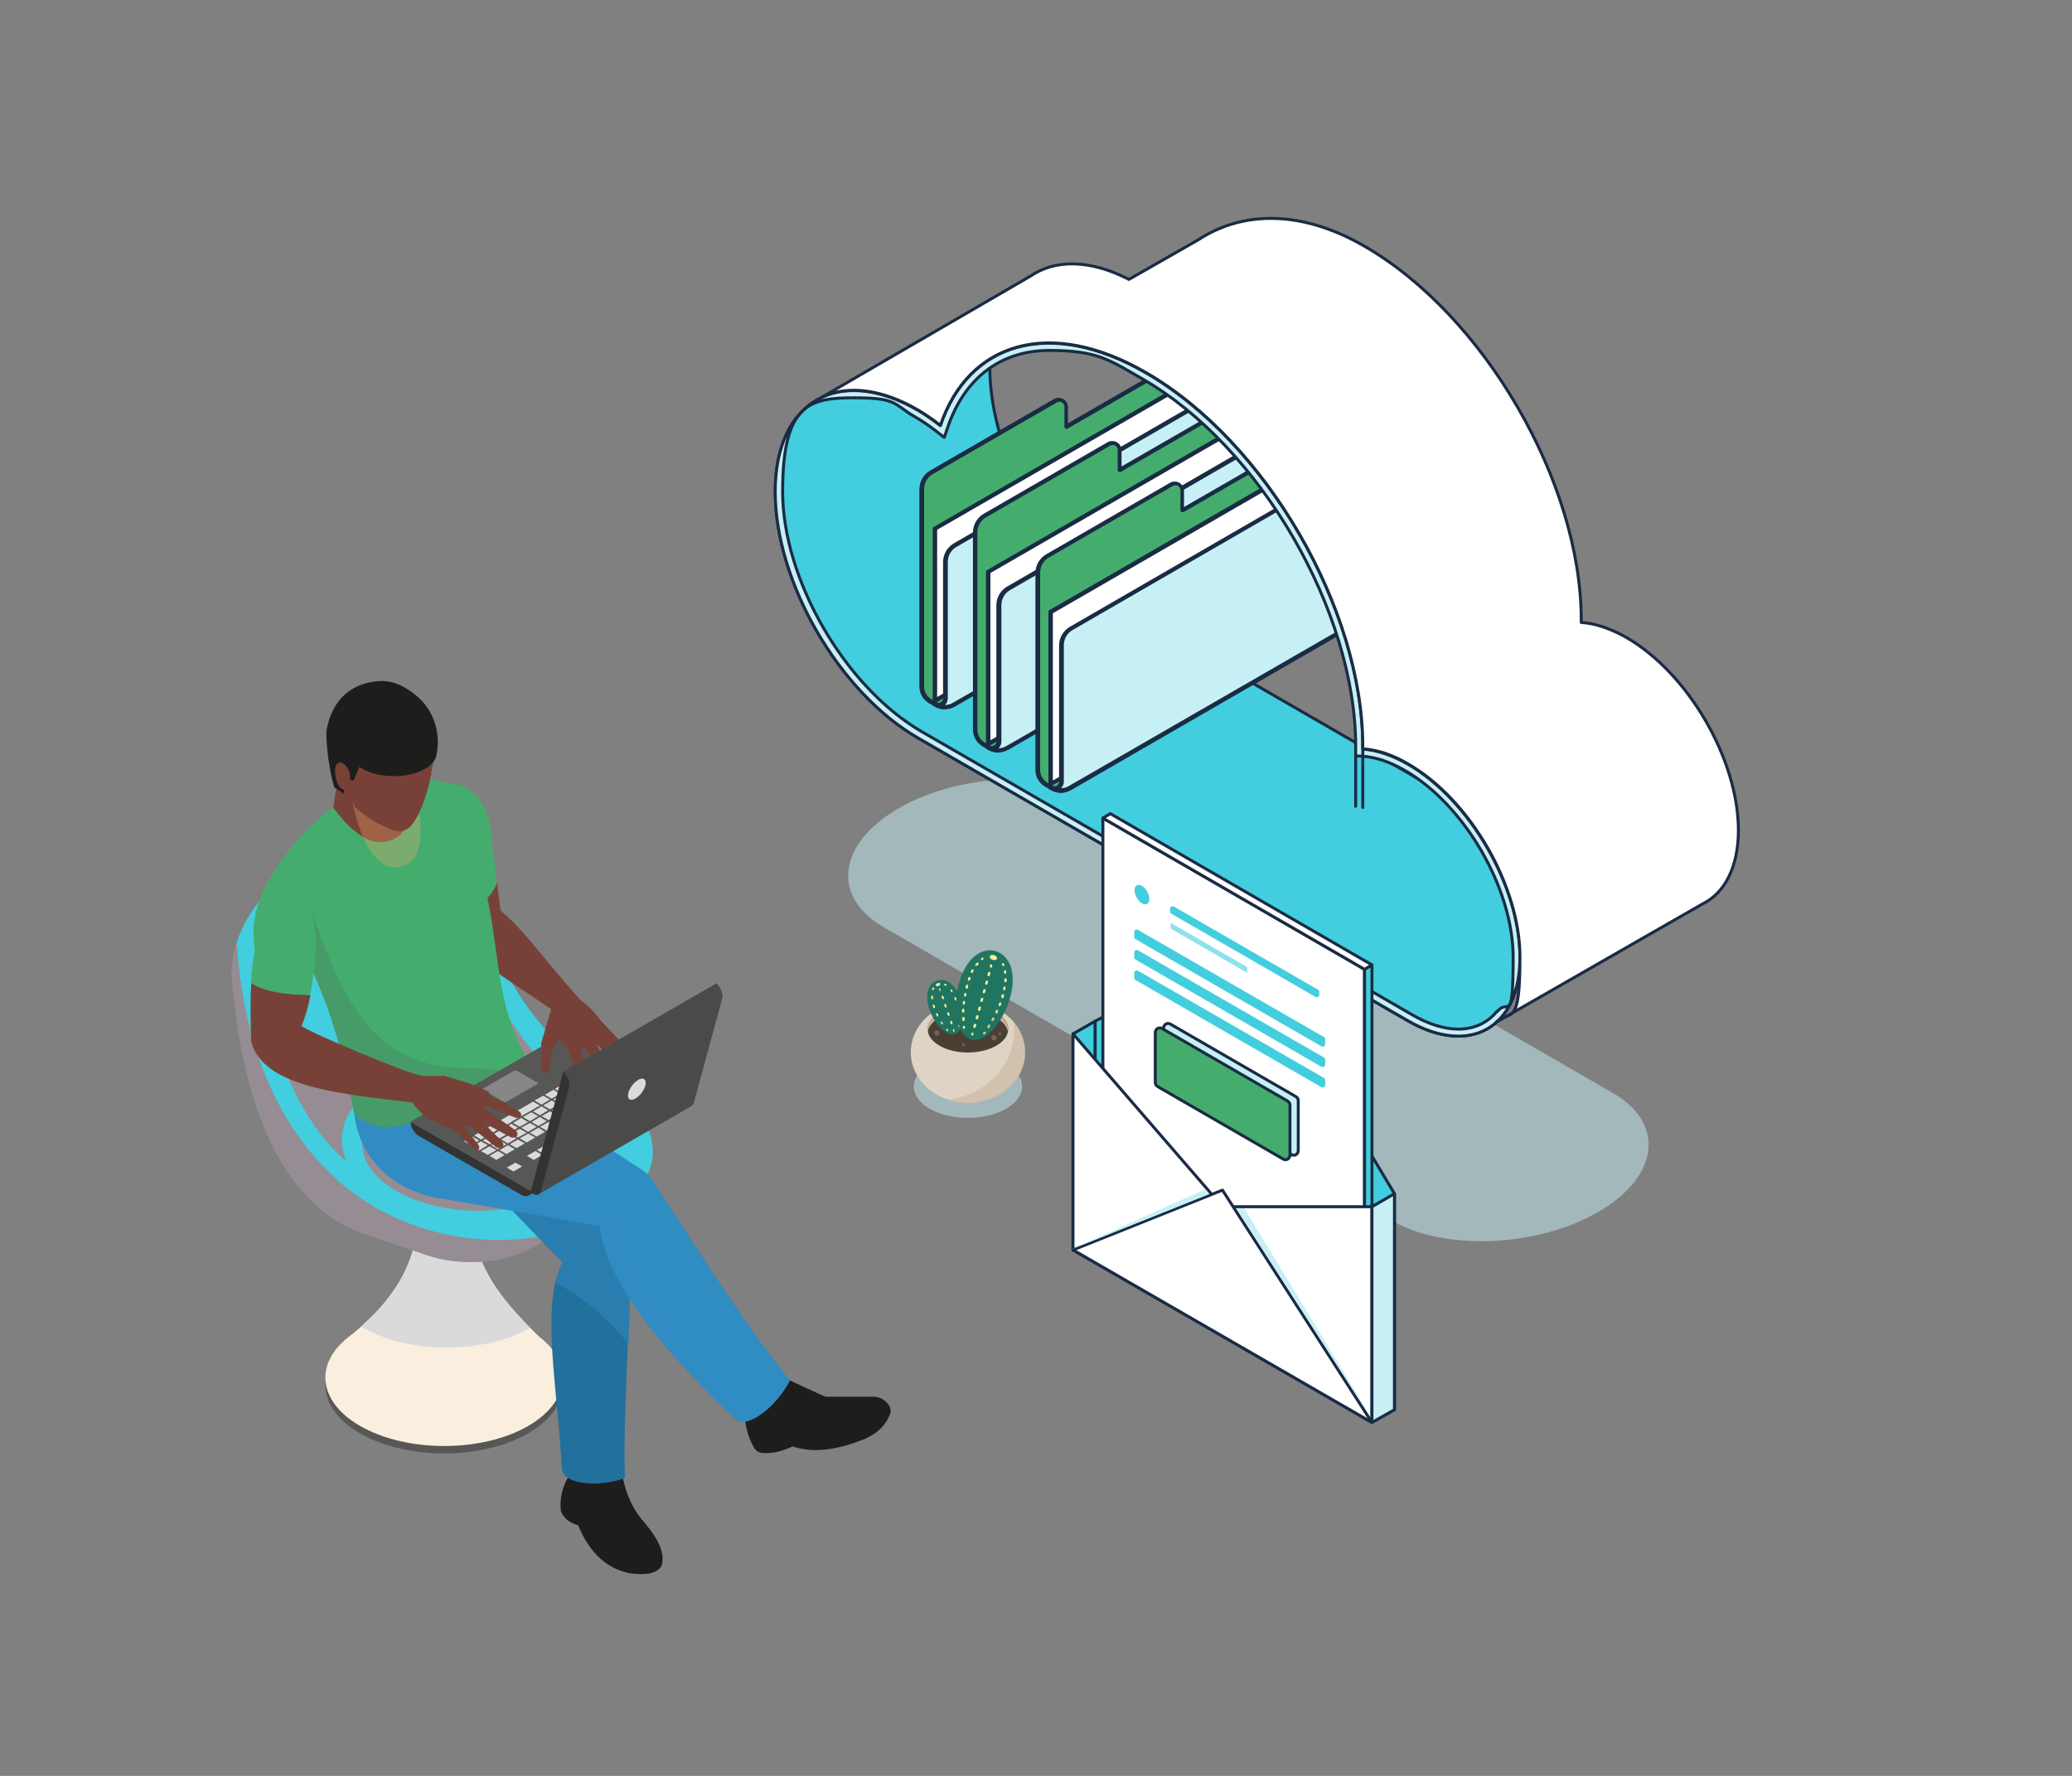 <?xml version="1.0" encoding="UTF-8"?>
<svg id="Layer_1" xmlns="http://www.w3.org/2000/svg" version="1.1" viewBox="0 0 700 600">
  <rect x="0" y="0" width="700" height="600" fill="#808080" stroke="none"/>
  <!-- Generator: Adobe Illustrator 29.2.1, SVG Export Plug-In . SVG Version: 2.1.0 Build 116)  -->
  <defs>
    <style>
      .st0 {
        fill: #faeedf;
      }

      .st1, .st2 {
        fill: #c7b198;
      }

      .st3 {
        fill: #784137;
      }

      .st4 {
        fill: #ffaa6d;
        opacity: .3;
      }

      .st4, .st5, .st6, .st7, .st8, .st9, .st10, .st11, .st12, .st2 {
        isolation: isolate;
      }

      .st4, .st6, .st7, .st9, .st10, .st12 {
        mix-blend-mode: multiply;
      }

      .st13 {
        fill: #22709c;
      }

      .st14, .st15, .st8 {
        fill: #42cede;
      }

      .st14, .st16, .st17, .st18 {
        stroke: #1a2b44;
      }

      .st14, .st17, .st18 {
        stroke-linecap: round;
        stroke-linejoin: round;
      }

      .st19 {
        fill: #1d1d1b;
      }

      .st20, .st7 {
        fill: #308dc2;
      }

      .st21, .st12 {
        fill: #575756;
      }

      .st22, .st17 {
        fill: #fff;
      }

      .st23 {
        fill: #fdef96;
      }

      .st6, .st24 {
        fill: #dadada;
      }

      .st25, .st16 {
        fill: #44ad6d;
      }

      .st7, .st9, .st11, .st2 {
        opacity: .5;
      }

      .st16 {
        stroke-miterlimit: 10;
      }

      .st8 {
        opacity: .6;
      }

      .st9 {
        fill: #ea4a49;
      }

      .st26 {
        fill: #878787;
      }

      .st27 {
        fill: #4a4a49;
      }

      .st28 {
        fill: #4a3f35;
      }

      .st29 {
        fill: #dfd3c3;
      }

      .st30, .st18, .st11 {
        fill: #c6f0f5;
      }

      .st10 {
        opacity: .2;
      }

      .st10, .st31 {
        fill: #207561;
      }

      .st32 {
        fill: #736357;
      }

      .st12 {
        opacity: .2;
      }

      .st33 {
        fill: #333332;
      }

      .st34 {
        fill: #1a2b44;
      }
    </style>
  </defs>
  <g class="st5">
    <g id="Layer_11" data-name="Layer_1">
      <g>
        <g>
          <g>
            <path class="st21" d="M178.4,451.6c15.6,9,15.6,23.7,0,32.7-15.6,9-41,9-56.7,0-15.7-9-15.7-23.7,0-32.7,15.6-9,41-9,56.7,0Z"/>
            <path class="st0" d="M178.4,449.1c15.6,9,15.6,23.7,0,32.7-15.6,9-41,9-56.7,0-15.7-9-15.7-23.7,0-32.7,15.6-9,41-9,56.7,0Z"/>
            <path class="st0" d="M182.3,451.7l-10.4.2-39.2.9-16.6.4c2.1-1.7,4.1-3.4,5.9-5,4-3.6,7.4-7.2,10-10.8,6.2-8.4,9-17,9.3-27.6,0-1.5,0-2.9,0-4.5,0-1.8-.1-3.6-.3-5.5h18.2c-.1,2.3-.2,4.5-.2,6.6,0,1.1,0,2.1.1,3.1.6,11,3.8,19.8,11.4,29.5,2.4,3.1,5.3,6.2,8.6,9.6,1,1,2,2,3.1,3.1h0Z"/>
            <path class="st22" d="M156.5,396.1c3.6,2.1,3.6,5.4,0,7.4-3.6,2.1-9.3,2.1-12.9,0s-3.6-5.4,0-7.4c3.6-2.1,9.3-2.1,12.9,0Z"/>
            <path class="st6" d="M179.2,448.6c-2.2,1.3-4.7,2.4-7.3,3.3-11.9,4.2-26.9,4.5-39.2.9-3.6-1.1-7-2.5-10.1-4.2-.2-.1-.4-.2-.6-.4,4-3.6,7.4-7.2,10-10.8,6.2-8.4,9-17,9.3-27.6,5.8-.8,11.9-.9,17.8-.2.6,11,3.8,19.8,11.4,29.5,2.4,3.1,5.3,6.2,8.6,9.6h0Z"/>
          </g>
          <g>
            <path class="st15" d="M214.2,401.6l-25.6,14.8-8.9,5.1c-9.4,5.4-23.9,6.5-35.4,2.6l-21.7-7.4c-14.1-4.8-38.7-21.6-44.2-85.4-.4-4.2.2-8.6,1.6-12.9,3.1-9.6,10.1-18.6,18.8-23.7,0,0,8.6-7,21.1-10.8,19.2-5.8,35.4,8,40.3,19.4l9.8,22.8c10.5,23.4,32,38.4,44.6,49.2,7.1,6.2,8.9,20.7-.5,26.1h0Z"/>
            <path class="st9" d="M189.5,370.3c15.4,8.9,15.4,23.2,0,32.1s-40.2,8.9-55.6,0-15.4-23.2,0-32.1,40.2-8.9,55.6,0Z"/>
            <path class="st9" d="M188.6,416.4l-8.9,5.1c-9.4,5.4-23.9,6.5-35.4,2.6l-21.7-7.4c-14.1-4.8-38.7-21.6-44.2-85.4-.4-4.2.2-8.6,1.6-12.9.7,11.8,2.6,23.4,6,34.7,5.3,17.4,14.6,33.9,28.3,45.9,19.9,17.5,48.7,24,74.2,17.4Z"/>
            <path class="st9" d="M159.5,332.8c.9,4.9,1.7,9.9.7,14.8-1,4.9-4.4,9.6-9.2,10.6,12.8-2.3,26.4-.4,38,5.4-17.5-13-29.1-41.5-36.2-62.2,1.7,10.6,5.4,23.5,6.8,31.4Z"/>
            <path class="st9" d="M86.8,325c1.7,13.1,6.8,30.7,11.3,40.8,4.5,10.1,10.7,19.6,19.1,26.8-4-8-.6-18.9,7.3-23.2-4.6.8-9.5-.6-13.4-3.2-4-2.5-7.2-6.1-10.1-9.9-5.3-6.7-11.1-20.6-14.1-31.3Z"/>
          </g>
        </g>
        <path class="st3" d="M169.1,307.7l-1.2-9.6-13.5,11.1,3.4,12.6,28.6,19.3,9.6-3.4c-10.8-11.7-18.6-23.2-26.8-30h0Z"/>
        <path class="st25" d="M166.4,286.3c-.4-14.6-6.8-21.6-15-21.6l-5.2,14.1,8.2,30.5c7-2.3,11.7-5.9,13.5-11.1l-1.5-11.8h0Z"/>
        <path class="st19" d="M244.7,467.8l6.8,8.1c0,4.9,1,9.4,3.3,13.3.6,1,1.6,1.6,2.7,1.7,3.9.3,7.1-.8,10.3-2.2,7.5,2.5,15.6.9,24-2.4,4.8-2,7.6-5,8.9-8.6.4-1,.2-2-.4-2.9l-.2-.3c-1.1-1.6-3-2.6-5-2.6h-16.2c0,.1-11.8-5.4-11.8-5.4l-10.5-8-11.7,8.8v.5h0Z"/>
        <path class="st19" d="M191.8,493.5v5.8c-1.8,3.3-2.8,7-2.3,11.3,1.1,2.6,3.1,4,5.8,4.7,4,9.7,9.9,14.6,17.2,16.2,5.6.8,9.5.2,11-2.5,1.6-5.4-2.6-10.9-7.3-16.4-3.3-4.4-4.8-8.9-5.7-12.9l-2-9.8h-16.8v3.8h0Z"/>
        <path class="st13" d="M212.1,454c-.5,14.3-1.4,29.7-1,45.4-9.5,3.4-21,1.9-21.3-3.1-1.3-24.4-5.7-47.9-2.2-63,.6-2.5,1.4-4.8,2.4-6.8l-16.9-17.5-34.5-35.6,8.3-6.3,11.1-8.4,1.1-.9,13.9-2.7c.3.2.6.4.9.6.6.4,1.2.8,1.8,1.3,1.7,1.2,3.4,2.5,4.9,3.9,5.4,4.6,10.1,9.8,14.1,15.4,1.8,2.5,3.5,5.2,5.1,7.8,2.1,3.7,4,7.5,5.8,11.3,1.8,4.2,3.4,8.4,4.9,12.7,1.1,5.4,1.7,11.1,2,17.2.2,4.3.3,8.7.2,13.3,0,4.9-.2,9.9-.4,15.1h0Z"/>
        <path class="st20" d="M266.9,466.4c-2.3,4.5-6.5,9.4-10.6,12-1.3.8-2.5,1.4-3.7,1.7-1.7.4-3.3.1-4.5-1-13.7-13-26.9-27.1-35.4-40.3-5.7-8.8-9.4-17.2-10-24.6l-29.5-5.1-23.7-4.1c-17.2-2.3-29.4-14.8-29.9-30.8,0-2.6.2-5.4.8-8.2l37.8-7.1,15.9-3,1.3-.2c0,.5.2,1,.5,1.5,1,1.8,3.3,2.9,4.9,3.9-.8,1.8-1.9,3.4-3.1,4.8-2,2.2-4.6,3.9-7.7,5,13.2,4,21.1,8.1,29.9,13.5,3.7,2.3,7.6,4.8,12.1,7.7,1.3.8,2.7,1.7,4.1,2.6,1.9,1.2,3.6,2.8,4.8,4.7,17.2,26.4,31.9,50,46.2,67.1h0Z"/>
        <path class="st7" d="M256.3,478.5l-3.7,1.7c-1.7.4-3.3.1-4.5-1-13.7-13-26.9-27.1-35.4-40.3,0,4.9-.2,9.9-.4,15.1-7-8.6-15.2-15.5-24.6-20.7.6-2.5,1.4-4.8,2.4-6.8l-16.9-17.5-23.7-4.1c-17.2-2.3-29.4-14.8-29.9-30.8l9.4-.3,18.1-6.6,20.7-7.5,9.9,6.1,17.2,10.7c1.8,2.5,3.5,5.2,5.1,7.8,3.7,2.3,7.6,4.8,12.1,7.7-2.2,1-4.4,2.3-6.3,3.6-4.8,3.5-8.1,7.8-7.3,11.7l9.1,3.9c1.1,4.8,2.8,9.6,5,14.3,8.2,17.9,23.6,35.5,43.9,52.9h0Z"/>
        <path class="st25" d="M180.6,361.1c-3.3.6-6.5,1.7-9.6,2.9-20.1,7.9-38.3,24.9-51.4,12.2-3-17.2-7.2-33.4-13.9-47.7l-5.2-12.7-8.4-20.6c7.9-12.4,18.4-22.9,32.8-30.5,9.8-2,19-2.7,26.5,0l9.3,22.7,4,16.2c4.3,19.7,3,40.1,15.9,57.6h0Z"/>
        <path class="st12" d="M174.8,361.7l-3.8,2.3c-20.1,7.9-38.3,24.9-51.4,12.2-3-17.2-7.2-33.4-13.9-47.7l-5.2-12.7,5-7.6c5.8,16.8,12,32.6,22.1,41.7,5.5,5.3,12.7,8.9,21.9,10.5l25.2,1.3Z"/>
        <path class="st3" d="M142.7,363.5c-2.8.2-41.5-16-40.8-17,1.3-3,2.2-6.4,3-10.2l-20-4.1c-.4,6.3-.3,13,0,19.8,4.2,15.7,31.1,17.6,54.5,20.5,0,0,4.2-9.1,3.4-9h0Z"/>
        <path class="st3" d="M114.9,257.6l-2.3,15.2s8.3,12.5,16.5,11.7c11.3-1.2,7.6-11.7,7.6-11.7l-1.4-13.6-20.3-1.5h0Z"/>
        <path class="st4" d="M119.1,270.9l21.3-2.7s5.6,20.7-3.7,24.2c-13.1,5-17.6-21.5-17.6-21.5h0Z"/>
        <g>
          <path class="st3" d="M117.1,263.5c0,1.6.3,3.3,1,5.2.5,1.3,1.1,2.7,1.9,4.1,4,3.5,8.4,6.2,13.6,7.9,1.9.4,3.5-.1,4.9-1.3,3.1-3.4,5.2-9.1,6.8-15.9l1.5-8.6c-.4-12.9-4.8-22.5-18.7-24.1-8.8,1.7-14.7,6.6-16.5,16-.8,4.2-.2,8.7,1.2,13.2l4.3,3.5h0Z"/>
          <path class="st19" d="M112.8,265.9l3.4,2.3v-5.2c0,0,3.2.8,3.2.8l2-4.7c8.4,5.6,23.6,3.2,25.9-3.3,1.7-6.9,0-15.7-7.3-21.3-3.9-3-7.9-5.1-13.8-4.2-8.9,1.3-14.3,7.4-15.9,16.5-.3,4.3,1.1,14.4,2.6,19.1h0Z"/>
          <path class="st3" d="M118.3,264c0-1.7,0-3.1-.9-4.5-.6-1-2.2-2.6-3.4-1.6-1.7,1.5-.4,7.5,1.3,8.5,2.6,1.5,3.1-.6,3.1-2.4h0Z"/>
        </g>
        <path class="st25" d="M106.8,319.8c-.7-16.2-4.6-26.1-13.1-27.1-5.9,8.7-9.4,17.8-7.6,28.2-.7,3.5-1.1,7.3-1.3,11.2,4.5,3,11.6,4,20,4.1,1-5,1.6-10.5,1.9-16.5h0Z"/>
        <g>
          <rect class="st33" x="176.5" y="397.4" width="12.1" height="3.9" transform="translate(-175.2 144.8) rotate(-30)"/>
          <path class="st33" d="M138.7,379l40.4,23.2c0,1.8-1.3,2.5-2.8,1.6l-34.8-20c-1.6-.9-2.8-3.1-2.8-4.9h0s0,0,0,0Z"/>
          <polygon class="st21" points="230.8 372.2 190.5 349.2 138.7 379 179.1 402.3 230.8 372.2"/>
          <g>
            <polygon class="st24" points="174.1 392.8 176.4 394.1 173.5 395.8 171.2 394.5 174.1 392.8"/>
            <polygon class="st24" points="183.2 390.2 180.3 391.9 178 390.5 180.9 388.9 183.2 390.2"/>
            <polygon class="st24" points="184.3 386.9 186.6 388.2 183.7 389.9 181.4 388.5 184.3 386.9"/>
            <polygon class="st24" points="187.7 384.9 190 386.3 187.1 387.9 184.8 386.6 187.7 384.9"/>
            <polygon class="st24" points="191.1 383 193.4 384.3 190.5 386 188.2 384.6 191.1 383"/>
            <polygon class="st24" points="200.2 380.4 197.3 382 195 380.7 197.9 379 200.2 380.4"/>
            <polygon class="st24" points="201.3 377.1 203.6 378.4 200.7 380 198.4 378.7 201.3 377.1"/>
            <polygon class="st24" points="204.7 375.1 207 376.4 204.1 378.1 201.9 376.8 204.7 375.1"/>
            <polygon class="st24" points="195.4 365.1 193.1 363.8 195.9 362.2 198.2 363.5 195.4 365.1"/>
            <polygon class="st24" points="198.8 363.2 196.4 361.9 199.3 360.2 201.6 361.5 198.8 363.2"/>
            <polygon class="st24" points="199.9 359.9 202.7 358.2 205 359.6 202.2 361.2 199.9 359.9"/>
            <polygon class="st24" points="159.1 386.9 156.8 385.6 159.6 384 161.9 385.3 159.1 386.9"/>
            <polygon class="st24" points="162.5 385 160.2 383.6 163.1 382 165.4 383.3 162.5 385"/>
            <polygon class="st24" points="182.4 373.5 177.2 376.5 176.1 377.1 175.6 377.4 174.1 378.2 172.2 379.4 169.3 381 165.9 383 163.6 381.7 172.9 376.3 173.3 376.1 180.1 372.2 182.4 373.5"/>
            <polygon class="st24" points="182.9 373.2 180.6 371.8 183.5 370.2 185.8 371.5 182.9 373.2"/>
            <polygon class="st24" points="186.4 371.2 184.1 369.9 186.9 368.2 189.2 369.5 186.4 371.2"/>
            <polygon class="st24" points="187.4 367.9 190.3 366.3 192.6 367.6 189.8 369.2 187.4 367.9"/>
            <polygon class="st24" points="195.9 365.5 198.8 363.8 201.1 365.1 198.2 366.8 195.9 365.5"/>
            <polygon class="st24" points="199.3 363.5 202.2 361.9 204.5 363.2 201.6 364.8 199.3 363.5"/>
            <polygon class="st24" points="202.7 361.5 205.6 359.9 207.9 361.2 205 362.9 202.7 361.5"/>
            <polygon class="st24" points="159.7 387.2 162.5 385.6 164.8 386.9 162 388.6 159.7 387.2"/>
            <polygon class="st24" points="168.2 385 165.4 386.6 163.1 385.3 165.9 383.6 168.2 385"/>
            <polygon class="st24" points="171.6 383 168.8 384.6 166.5 383.3 169.3 381.7 171.6 383"/>
            <polygon class="st24" points="175 381 172.2 382.7 169.9 381.4 172.7 379.7 175 381"/>
            <polygon class="st24" points="178.4 379.1 175.6 380.7 173.3 379.4 176.1 377.7 178.4 379.1"/>
            <polygon class="st24" points="181.8 377.1 179 378.8 176.7 377.4 179.5 375.8 181.8 377.1"/>
            <polygon class="st24" points="185.2 375.1 182.4 376.8 180.1 375.5 182.9 373.8 185.2 375.1"/>
            <polygon class="st24" points="188.6 373.2 185.8 374.8 183.5 373.5 186.4 371.8 188.6 373.2"/>
            <polygon class="st24" points="192.1 371.2 189.2 372.9 186.9 371.5 189.8 369.9 192.1 371.2"/>
            <polygon class="st24" points="198.8 367.1 201.6 365.5 203.9 366.8 201.1 368.4 198.8 367.1"/>
            <polygon class="st24" points="207.3 364.8 204.5 366.5 202.2 365.1 205 363.5 207.3 364.8"/>
            <polygon class="st24" points="205.6 363.2 208.4 361.5 210.7 362.9 207.9 364.5 205.6 363.2"/>
            <polygon class="st24" points="162.5 388.9 165.4 387.3 167.7 388.6 164.8 390.2 162.5 388.9"/>
            <polygon class="st24" points="171.1 386.6 168.2 388.3 165.9 386.9 168.8 385.3 171.1 386.6"/>
            <polygon class="st24" points="169.3 385 172.2 383.3 174.5 384.6 171.6 386.3 169.3 385"/>
            <polygon class="st24" points="172.7 383 175.6 381.4 177.9 382.7 175 384.3 172.7 383"/>
            <polygon class="st24" points="176.1 381 179 379.4 181.3 380.7 178.4 382.4 176.1 381"/>
            <polygon class="st24" points="179.6 379.1 182.4 377.4 184.7 378.8 181.9 380.4 179.6 379.1"/>
            <polygon class="st24" points="188.1 376.8 185.3 378.4 183 377.1 185.8 375.5 188.1 376.8"/>
            <polygon class="st24" points="186.4 375.1 189.2 373.5 191.5 374.8 188.7 376.5 186.4 375.1"/>
            <polygon class="st24" points="195.5 372.5 192.1 374.5 189.8 373.2 193.2 371.2 190.3 369.5 193.2 367.9 196 369.6 196.9 370.1 198.3 370.9 196.4 372 195.5 372.5"/>
            <polygon class="st24" points="203.9 370.1 201.6 368.8 204.5 367.1 206.8 368.5 203.9 370.1"/>
            <polygon class="st24" points="207.9 365.2 210.2 366.5 207.3 368.1 205 366.8 207.9 365.2"/>
            <polygon class="st24" points="208.4 364.8 211.3 363.2 213.6 364.5 210.7 366.2 208.4 364.8"/>
            <polygon class="st24" points="165.4 390.5 168.2 388.9 170.5 390.2 167.7 391.9 165.4 390.5"/>
            <polygon class="st24" points="171.1 389.9 168.8 388.6 171.6 386.9 173.9 388.3 171.1 389.9"/>
            <polygon class="st24" points="172.2 386.6 175 385 177.3 386.3 174.5 387.9 172.2 386.6"/>
            <polygon class="st24" points="178.4 383 180.8 384.3 177.9 386 175.6 384.6 178.4 383"/>
            <polygon class="st24" points="179 382.7 181.9 381 184.1 382.4 181.3 384 179 382.7"/>
            <polygon class="st24" points="182.4 380.7 185.3 379.1 187.6 380.4 184.7 382 182.4 380.7"/>
            <polygon class="st24" points="188.1 380.1 185.8 378.8 188.7 377.1 191 378.4 188.1 380.1"/>
            <polygon class="st24" points="189.2 376.8 192.1 375.1 194.4 376.5 191.5 378.1 189.2 376.8"/>
            <polygon class="st24" points="196 372.9 197.1 372.3 198.9 371.2 201.2 372.5 199.4 373.6 198.3 374.2 194.9 376.1 192.6 374.8 196 372.9"/>
            <polygon class="st24" points="212.5 371.8 209.6 373.4 207.4 372.1 210.2 370.4 212.5 371.8"/>
            <polygon class="st24" points="213.6 368.5 215.9 369.8 213.1 371.4 210.8 370.1 213.6 368.5"/>
            <polygon class="st24" points="217 366.5 219.3 367.8 216.5 369.5 214.2 368.1 217 366.5"/>
          </g>
          <path class="st26" d="M163.3,368.3l6.8,3.9c.3.2.8.2,1.1,0l10.3-5.9c.3-.2.3-.5,0-.6l-6.8-3.9c-.3-.2-.8-.2-1.1,0l-10.3,5.9c-.3.2-.3.5,0,.6Z"/>
        </g>
        <path class="st3" d="M136.4,362.4l6.3,1.1h7.4s8.1,2.4,8.1,2.4l5.9,2.5c1.6.6,1.6,1.4.9,1.9l5.7,2.5,4.7,2.7c1.5,1.1.4,2.8-1.6,2l-9.5-3.8-1.8.3,4.8,3.1,6.6,4.6c2,1.5.4,3.3-1.6,2.4l-9.3-5,6.4,6.3c1.7,2.1-.1,3.3-1.9,2.1l-8.6-6.9-2.3-.5,4.7,6.3c1.7,2.1-.4,2.7-2.1.9l-6.3-6c-2.9-.8-5.7-2.1-8.6-3.7-2.2-1.6-4-3.5-5.4-5.7l-7.2-1c-.3-4.6-.6-8.4,4.7-8.5h0Z"/>
        <path class="st3" d="M195.8,337.7c2.8,1.9,5.2,4.4,7.3,7.3l8.9,9.3c1.2,1.6-.3,2.6-1.8,1.5l-2.9-2.7,4.1,5.8c1.2,1.8-.4,3.1-2.1,1.8l-7.8-8,5.2,9.8c1.1,2.2-1.1,3.1-2.5,1.2l-6.8-9.6h-1.2c0,0,2.3,10.2,2.3,10.2.6,2-1.8,2.7-2.6.4l-4.6-11.3-2.7-2.2-2.3,4.6-.5,4.4c0,1.1-.4,1.9-1.4,2.5-.7.3-1.2,0-1.6-.5l.3-3.7-.3-6,3.4-11.4-2.1-3.6,6.6-3.6,5,3.9h0Z"/>
        <g>
          <g>
            <path class="st27" d="M230.9,372.9l11.1-40.7c1.5,1.4,2.4,3.6,2,5.1l-9.6,35.3c-.4,1.5-2,1.6-3.4.3h0s0,0,0,0Z"/>
            <polygon class="st27" points="190.4 362 181.9 403.5 233.6 373.7 242.1 332.2 190.4 362"/>
            <path class="st33" d="M179.2,402.8l11.1-40.7c1.5,1.4,2.4,3.6,2,5.1l-9.6,35.3c-.4,1.5-2,1.6-3.4.3h0s0,0,0,0Z"/>
          </g>
          <path class="st24" d="M212.2,369.6c-.3,1.8.8,2.5,2.4,1.6s3.2-3,3.5-4.8c.3-1.8-.8-2.5-2.4-1.6s-3.2,3-3.5,4.8Z"/>
        </g>
      </g>
      <path class="st11" d="M470.2,412.4l-171.6-99.1c-17.9-10.3-15.6-28.3,5-40.2h0c20.6-11.9,51.9-13.2,69.7-2.9l171.6,99.1c17.9,10.3,15.6,28.3-5,40.2h0c-20.6,11.9-51.9,13.2-69.7,2.9h0Z"/>
      <g>
        <path class="st14" d="M462.1,253.3c-.6,0-1.2-.1-1.7-.2,0-.3,0-.5,0-.8-36.3-21-71.4-41.2-77.8-44.9-26.6-15.4-48.2-52.6-48.2-83.2s0-1.9,0-2.8c-7.5,4.7-13.3,12.2-16.7,22.4-2.5-1.9-5-3.7-7.6-5.2-26.6-15.4-48.2-3.1-48.2,27.5s21.6,67.8,48.2,83.2c13.3,7.7,149.9,86.5,165.6,95.6,20.9,12,37.8,2.4,37.8-21.5s-10-40-24.2-54.4c-8.8-5.1-18-10.4-27.2-15.7h0Z"/>
        <g>
          <g>
            <path class="st25" d="M360.2,137.5v6.8l45.5-26.3c1.6-.9,3.6.2,3.6,2.1v67.5l-86.8,50.4c-2,1.2-4.6,1.1-6.6,0l-1.9-1.1c-1.7-1.1-2.8-2.9-2.8-4.9v-66.6c0-2.3,1.2-4.5,3.3-5.7l41.9-24.2c1.6-.9,3.6.2,3.6,2.1h0Z"/>
            <path class="st34" d="M319.3,239.7c-1.3,0-2.6-.4-3.7-1.1l-1.9-1.1c-1.9-1.2-3.1-3.3-3.1-5.6v-66.6c0-2.6,1.4-5,3.6-6.3l41.9-24.2c.5-.3,1-.4,1.6-.4,1.7,0,3.1,1.4,3.1,3.1v5.5l44.4-25.6c.5-.3,1-.4,1.6-.4,1.7,0,3.1,1.4,3.1,3.1v67.5c0,.3-.1.5-.4.6l-86.8,50.4c-1.1.6-2.3,1-3.6,1h0ZM357.8,135.8c-.3,0-.6,0-.8.2l-41.9,24.2c-1.8,1-2.9,3-2.9,5.1v66.6c0,1.8.9,3.4,2.4,4.3l1.9,1.1c1.7,1.1,4,1.1,5.8,0l86.4-50.2v-67.1c0-1.4-1.5-2-2.5-1.5l-45.5,26.3c-.2.1-.5.1-.7,0s-.4-.4-.4-.6v-6.8c0-1-.9-1.7-1.7-1.7Z"/>
          </g>
          <g>
            <polygon class="st22" points="413.8 180.2 315.9 236.7 315.9 178.6 413.8 122 413.8 180.2"/>
            <path class="st34" d="M315.9,237.5c-.1,0-.2,0-.4-.1-.2-.1-.4-.4-.4-.6v-58.2c0-.3.1-.5.4-.6l97.9-56.6c.2-.1.5-.1.7,0s.4.4.4.6v58.2c0,.3-.1.5-.4.6l-97.9,56.6c-.1,0-.2.1-.4.1h0ZM316.6,179v56.5l96.5-55.7v-56.5l-96.5,55.7Z"/>
          </g>
          <g>
            <path class="st30" d="M413,185.7l-90.7,52.3c-1.9,1.1-4.2,1.1-6.1,0l-.6-.3.6.2c1.5.6,3.1-.5,3.1-2.1v-46.1c0-2.3,1.2-4.5,3.3-5.7l91-52.6c1.6-.9,3.6.2,3.6,2.1v44.7c0,3-1.6,5.8-4.2,7.4h0Z"/>
            <path class="st34" d="M319.2,239.6c-1.2,0-2.3-.3-3.3-.8l-.6-.3c-.3-.2-.5-.6-.3-.9s.6-.5.9-.4l.6.2c1,.4,2.1-.4,2.1-1.4v-46.1c0-2.6,1.4-5,3.6-6.3l91-52.6c.5-.3,1-.4,1.6-.4,1.7,0,3.1,1.4,3.1,3.1v44.7c0,3.3-1.8,6.3-4.6,8l-90.7,52.3c-1.1.6-2.3.9-3.5.9h0ZM319,238.2c1,0,2.1-.2,3-.8l90.7-52.3c2.4-1.4,3.9-4,3.9-6.7v-44.7c0-1.4-1.5-2-2.5-1.5l-91,52.6c-1.8,1-2.9,3-2.9,5.1v46.1c0,.9-.4,1.7-1,2.2h0Z"/>
          </g>
        </g>
        <g>
          <g>
            <path class="st25" d="M378.2,152.1v6.8l45.5-26.3c1.6-.9,3.6.2,3.6,2.1v67.5l-86.8,50.4c-2,1.2-4.6,1.1-6.6,0l-1.9-1.1c-1.7-1.1-2.8-2.9-2.8-4.9v-66.6c0-2.3,1.2-4.5,3.3-5.7l41.9-24.2c1.6-.9,3.6.2,3.6,2.1h0Z"/>
            <path class="st34" d="M337.4,254.3c-1.3,0-2.6-.4-3.7-1.1l-1.9-1.1c-1.9-1.2-3.1-3.3-3.1-5.6v-66.6c0-2.6,1.4-5,3.6-6.3l41.9-24.2c.5-.3,1-.4,1.6-.4,1.7,0,3.1,1.4,3.1,3.1v5.5l44.4-25.6c.5-.3,1-.4,1.6-.4,1.7,0,3.1,1.4,3.1,3.1v67.5c0,.3-.1.5-.4.6l-86.8,50.4c-1.1.6-2.3,1-3.6,1h0ZM375.8,150.4c-.3,0-.6,0-.8.2l-41.9,24.2c-1.8,1-2.9,3-2.9,5.1v66.6c0,1.8.9,3.4,2.4,4.3l1.9,1.1c1.7,1.1,4,1.1,5.8,0l86.4-50.2v-67.1c0-1.4-1.5-2-2.5-1.5l-45.5,26.3c-.2.1-.5.1-.7,0s-.4-.4-.4-.6v-6.8c0-1-.9-1.7-1.7-1.7h0Z"/>
          </g>
          <g>
            <polygon class="st22" points="431.8 194.8 333.9 251.4 333.9 193.2 431.8 136.6 431.8 194.8"/>
            <path class="st34" d="M333.9,252.1c-.1,0-.2,0-.4-.1-.2-.1-.4-.4-.4-.6v-58.2c0-.3.1-.5.4-.6l97.9-56.6c.2-.1.5-.1.7,0s.4.4.4.6v58.2c0,.3-.1.5-.4.6l-97.9,56.6c-.1,0-.2.1-.4.1h0ZM334.6,193.6v56.5l96.5-55.7v-56.5l-96.5,55.7h0Z"/>
          </g>
          <g>
            <path class="st30" d="M431,200.3l-90.7,52.3c-1.9,1.1-4.2,1.1-6.1,0l-.6-.3.6.2c1.5.6,3.1-.5,3.1-2.1v-46.1c0-2.3,1.2-4.5,3.3-5.7l91-52.6c1.6-.9,3.6.2,3.6,2.1v44.7c0,3-1.6,5.8-4.2,7.4h0Z"/>
            <path class="st34" d="M337.2,254.2c-1.2,0-2.3-.3-3.3-.8l-.6-.3c-.3-.2-.5-.6-.3-.9s.6-.5.9-.4l.6.2c1,.4,2.1-.4,2.1-1.4v-46.1c0-2.6,1.4-5,3.6-6.3l91-52.6c.5-.3,1-.4,1.6-.4,1.7,0,3.1,1.4,3.1,3.1v44.7c0,3.3-1.8,6.3-4.6,8l-90.7,52.3c-1.1.6-2.3.9-3.5.9h0ZM337.1,252.8c1,0,2.1-.2,3-.8l90.7-52.3c2.4-1.4,3.9-4,3.9-6.7v-44.7c0-1.4-1.5-2-2.5-1.5l-91,52.6c-1.8,1-2.9,3-2.9,5.1v46.1c0,.9-.4,1.7-1,2.2h0Z"/>
          </g>
        </g>
        <g>
          <g>
            <path class="st25" d="M399.4,165.7v6.8l45.5-26.3c1.6-.9,3.6.2,3.6,2.1v67.5l-86.8,50.4c-2,1.2-4.6,1.1-6.6,0l-1.9-1.1c-1.7-1.1-2.8-2.9-2.8-4.9v-66.6c0-2.3,1.2-4.5,3.3-5.7l41.9-24.2c1.6-.9,3.6.2,3.6,2.1h0Z"/>
            <path class="st34" d="M358.5,267.9c-1.3,0-2.6-.4-3.7-1.1l-1.9-1.1c-1.9-1.2-3.1-3.3-3.1-5.5v-66.6c0-2.6,1.4-5,3.6-6.3l41.9-24.2c.5-.3,1-.4,1.6-.4,1.7,0,3.1,1.4,3.1,3.1v5.5l44.4-25.6c.5-.3,1-.4,1.6-.4,1.7,0,3.1,1.4,3.1,3.1v67.5c0,.3-.1.5-.4.6l-86.8,50.4c-1.1.6-2.3,1-3.6,1h0ZM397,164c-.3,0-.6,0-.8.2l-41.9,24.2c-1.8,1-2.9,3-2.9,5.1v66.6c0,1.8.9,3.4,2.4,4.3l1.9,1.1c1.7,1.1,4,1.1,5.8,0l86.4-50.2v-67.1c0-1.4-1.5-2-2.5-1.5l-45.5,26.3c-.2.1-.5.1-.7,0s-.4-.4-.4-.6v-6.8c0-1-.9-1.7-1.7-1.7h0Z"/>
          </g>
          <g>
            <polygon class="st22" points="453 208.4 355 264.9 355 206.7 453 150.2 453 208.4"/>
            <path class="st34" d="M355,265.6c-.1,0-.2,0-.4-.1-.2-.1-.4-.4-.4-.6v-58.2c0-.3.1-.5.4-.6l97.9-56.6c.2-.1.5-.1.7,0s.4.4.4.6v58.2c0,.3-.1.5-.4.6l-97.9,56.6c-.1,0-.2.1-.4.1h0ZM355.7,207.2v56.5l96.5-55.7v-56.5l-96.5,55.7h0Z"/>
          </g>
          <g>
            <path class="st30" d="M452.2,213.9l-90.7,52.3c-1.9,1.1-4.2,1.1-6.1,0l-.6-.3.6.2c1.5.6,3.1-.5,3.1-2.1v-46.1c0-2.3,1.2-4.5,3.3-5.7l91.1-52.6c1.6-.9,3.6.2,3.6,2.1v44.7c0,3-1.6,5.8-4.2,7.4h0Z"/>
            <path class="st34" d="M358.4,267.8c-1.2,0-2.3-.3-3.3-.8l-.6-.3c-.3-.2-.5-.6-.3-.9s.6-.5.9-.4l.6.2c1,.4,2.1-.4,2.1-1.4v-46.1c0-2.6,1.4-5,3.6-6.3l91-52.6c.5-.3,1-.4,1.6-.4,1.7,0,3.1,1.4,3.1,3.1v44.7c0,3.3-1.8,6.3-4.6,8l-90.7,52.3c-1.1.6-2.3.9-3.5.9h0ZM358.2,266.3c1,0,2.1-.2,3-.8l90.7-52.3c2.4-1.4,3.9-4,3.9-6.7v-44.7c0-1.4-1.5-2-2.5-1.5l-91,52.6c-1.8,1-2.9,3-2.9,5.1v46.1c0,.9-.4,1.7-1,2.2h0Z"/>
          </g>
        </g>
        <path class="st18" d="M475.7,258.2c-5.5-3.1-10.6-4.8-15.3-5.1,0-.3,0-.6,0-.9,0-46.4-32.8-102.9-73.2-126.2-32.5-18.8-60-10.3-69.5,17.8-2.5-1.9-5-3.7-7.6-5.2-26.6-15.4-48.2-3.1-48.2,27.5s21.6,67.8,48.2,83.2c13.3,7.7,149.9,86.5,165.6,95.6,20.9,12,37.8,2.4,37.8-21.5s-16.9-53.1-37.8-65.2h0ZM505.8,341.6c-3.2,4-7.8,6.1-13.1,6.1h0c-4.8,0-10.2-1.7-15.7-4.9l-165.6-95.6c-25.9-15-47-51.4-47-81.1s9.2-31.7,24.1-31.7,13.3,2.2,20.4,6.3c2.3,1.3,4.7,2.9,7.4,5l2.7,2.1,1.1-3.2c5.7-16.9,18-26.2,34.4-26.2s20.4,3.3,31.6,9.7c39.7,22.9,71.9,78.6,71.9,124.1s0,.2,0,.3c0,.2,0,.4,0,.6v2.3s2.3.1,2.3.1c4.5.3,9.3,1.9,14.3,4.8,20.2,11.6,36.6,39.9,36.6,63.1s-1.8,13.9-5.2,18.2h0Z"/>
        <path class="st17" d="M587.3,280.6c0-24-16.9-53.1-37.8-65.2-5.5-3.1-10.6-4.8-15.3-5.1,0-.3,0-.6,0-.9,0-46.4-32.8-102.9-73.2-126.2-22.7-13.1-42.4-11.3-56.3-2.1l-23.3,13.3c-13.2-6.8-25-6.8-33.3-1.1l-69.9,40.6c8.5-3.7,19.7-2.5,31.9,4.6,2.6,1.5,5.1,3.3,7.6,5.2,9.5-28.1,37-36.6,69.5-17.8,40.4,23.3,73.2,79.8,73.2,126.2s0,.6,0,.9c4.7.3,9.9,1.9,15.3,5.1,20.9,12,37.8,41.2,37.8,65.2s-3,17.7-8.1,22.1l69.6-39.9h0c7.5-3.6,12.3-12.3,12.3-25h0Z"/>
      </g>
      <g>
        <ellipse class="st11" cx="327" cy="367.1" rx="18.3" ry="10.6"/>
        <g>
          <g>
            <ellipse class="st29" cx="327" cy="355.5" rx="19.3" ry="17.1"/>
            <path class="st2" d="M342.3,345.1c1.2,7-1.3,14.5-7.4,19.9-4.1,3.7-9.4,5.9-14.7,6.6,6.9,2.3,14.9,1,20.5-3.9,7-6.1,7.5-15.8,1.7-22.5h0Z"/>
            <ellipse class="st28" cx="327" cy="347.7" rx="13.6" ry="7.9"/>
            <path class="st1" d="M317.3,343.9c5.3-3.1,14-3.1,19.3,0,2.3,1.3,3.6,3,3.9,4.7.4-2.3-.9-4.7-3.9-6.4-5.3-3.1-14-3.1-19.3,0-3,1.8-4.3,4.1-3.9,6.4.3-1.7,1.6-3.4,3.9-4.7Z"/>
          </g>
          <g>
            <path class="st31" d="M324.5,337.4c1.7,5,1.1,11-1.8,12s-7-3.3-8.7-8.3-.4-8.8,2.5-9.8c2.9-1,6.3,1.1,8,6.1h0Z"/>
            <path class="st10" d="M324.5,337.4c-1.2-3.5-3.2-5.5-5.2-6.2,1.5,1.3,2.6,3.5,3,6.6.5,4.4-.8,9.1-3,10.7,1.2.8,2.4,1.2,3.5.8,2.9-1,3.5-7,1.8-12h0Z"/>
            <path class="st23" d="M317.3,332.1c.4,0,.5.4.2.7s-.7.5-1,.4c-.4,0-.5-.4-.2-.7s.7-.5,1-.4Z"/>
            <g>
              <path class="st23" d="M317.6,334.8c-.1,0-.2,0-.3-.2v-.3c-.1-.1,0-.3,0-.4s.3,0,.4.2v.3c.1.1,0,.3,0,.4,0,0,0,0-.1,0h0Z"/>
              <path class="st23" d="M321.5,346.1c-.1,0-.2,0-.3-.2l-.2-.6c0-.1,0-.3.2-.4s.3,0,.4.2l.2.6c0,.1,0,.3-.2.4,0,0,0,0-.1,0h0ZM320.5,343.2c-.1,0-.2,0-.3-.2l-.2-.6c0-.1,0-.3.2-.4s.3,0,.4.2l.2.6c0,.1,0,.3-.2.4,0,0,0,0-.1,0h0ZM319.5,340.4c-.1,0-.2,0-.3-.2l-.2-.6c0-.1,0-.3.2-.4s.3,0,.4.2l.2.6c0,.1,0,.3-.2.4,0,0,0,0-.1,0h0ZM318.6,337.6c-.1,0-.2,0-.3-.2l-.2-.6c0-.1,0-.3.2-.4s.3,0,.4.2l.2.6c0,.1,0,.3-.2.4,0,0,0,0-.1,0h0Z"/>
              <path class="st23" d="M322.3,348.6c-.1,0-.2,0-.3-.2v-.3c-.1-.1,0-.3,0-.4s.3,0,.4.2v.3c.1.1,0,.3,0,.4,0,0,0,0-.1,0h0Z"/>
            </g>
            <g>
              <path class="st23" d="M315.1,334.5s0,0,0,0c-.2,0-.2-.2-.2-.4,0-.2.1-.3.1-.3,0-.1.2-.2.4-.2s.2.2.2.4c0,0,0,.1,0,.2,0,.1-.1.2-.3.2h0Z"/>
              <path class="st23" d="M318.4,346.2c0,0-.2,0-.2-.1-.1-.2-.2-.4-.4-.5,0-.1,0-.3,0-.4.1,0,.3,0,.4,0,.1.2.2.3.3.5,0,.1,0,.3,0,.4,0,0-.1,0-.2,0h0ZM316.8,343.5c-.1,0-.2,0-.3-.2,0-.2-.2-.4-.3-.6,0-.1,0-.3.1-.4.1,0,.3,0,.4.1s.2.4.3.5c0,.1,0,.3-.1.4,0,0,0,0-.1,0h0ZM315.6,340.6c-.1,0-.2,0-.3-.2,0-.2-.1-.4-.2-.6,0-.2,0-.3.2-.4.2,0,.3,0,.4.2,0,.2.1.4.2.6,0,.1,0,.3-.2.4,0,0,0,0,0,0h0ZM314.9,337.6c-.1,0-.3-.1-.3-.2,0-.2,0-.3,0-.5v-.2c0-.2.1-.3.3-.3.2,0,.3.1.3.3h0c0,.3,0,.4,0,.6,0,.2,0,.3-.2.3h0Z"/>
              <path class="st23" d="M320.1,348.4c0,0-.2,0-.2-.1l-.2-.2c-.1-.1,0-.3,0-.4.1-.1.3,0,.4,0l.2.2c.1.1,0,.3,0,.4,0,0-.1,0-.2,0h0Z"/>
            </g>
            <g>
              <path class="st23" d="M319.5,333c0,0-.1,0-.2,0-.1-.1-.2-.1-.2-.1-.1,0-.2-.3-.1-.4,0-.1.3-.2.4-.1,0,0,.1,0,.3.2.1,0,.2.3,0,.4,0,0-.1.1-.2.1Z"/>
              <path class="st23" d="M324.1,344.2c-.1,0-.3-.1-.3-.3,0-.2,0-.4,0-.6,0-.2.1-.3.3-.3.2,0,.3.1.3.3,0,.2,0,.4,0,.6,0,.2-.1.3-.3.3h0ZM323.7,341.1c-.1,0-.3-.1-.3-.2,0-.2,0-.4-.1-.6,0-.2,0-.3.2-.4s.3,0,.4.2c0,.2,0,.4.1.6,0,.2,0,.3-.2.3h0,0ZM322.9,338.1c-.1,0-.2,0-.3-.2,0-.2-.1-.4-.2-.6,0-.1,0-.3.2-.4s.3,0,.4.2c0,.2.1.4.2.6,0,.1,0,.3-.2.4,0,0,0,0-.1,0h0ZM321.6,335.3c-.1,0-.2,0-.2-.1,0-.1-.2-.3-.2-.4h0c0-.2,0-.4,0-.5.1,0,.3,0,.4,0h0c0,.3.2.4.2.5,0,.1,0,.3-.1.4,0,0-.1,0-.1,0h0Z"/>
              <path class="st23" d="M324.1,347h0c-.2,0-.3-.1-.3-.3v-.3c0-.2.2-.3.3-.3.2,0,.3.1.3.3v.3c0,.2-.1.3-.3.3h0Z"/>
            </g>
          </g>
          <g>
            <path class="st31" d="M341.3,336.8c-2.2,8.3-8.4,15.7-13.2,14.4-4.8-1.3-6.4-10.9-4.1-19.1s7.5-12.1,12.2-10.8,7.4,7.2,5.1,15.5h0Z"/>
            <path class="st23" d="M336.6,323.2c.4.4.3,1-.3,1.1-.6.2-1.3,0-1.7-.5-.4-.4-.3-1,.3-1.1.6-.2,1.3,0,1.7.5Z"/>
            <g>
              <path class="st23" d="M334.8,326.9s0,0-.1,0c-.2,0-.3-.2-.3-.5v-.3c.1-.2.3-.3.5-.3s.3.2.3.5v.3c-.1.2-.3.3-.4.3h0Z"/>
              <path class="st23" d="M329.2,347.3s0,0-.1,0c-.2,0-.3-.2-.3-.5l.2-.6c0-.2.2-.3.5-.3s.3.2.3.5l-.2.6c0,.2-.2.3-.4.3h0ZM330,344.4s0,0-.1,0c-.2,0-.3-.2-.3-.5l.2-.6c0-.2.2-.3.5-.3s.3.2.3.5l-.2.6c0,.2-.2.3-.4.3h0ZM330.8,341.5s0,0-.1,0c-.2,0-.3-.2-.3-.5l.2-.6c0-.2.2-.3.5-.3s.3.2.3.5l-.2.6c0,.2-.2.3-.4.3h0ZM331.6,338.5s0,0-.1,0c-.2,0-.3-.2-.3-.5l.2-.6c0-.2.2-.3.5-.3s.3.2.3.5l-.2.6c0,.2-.2.3-.4.3h0ZM332.4,335.6s0,0-.1,0c-.2,0-.3-.2-.3-.5l.2-.6c0-.2.2-.3.5-.3s.3.2.3.5l-.2.6c0,.2-.2.3-.4.3h0ZM333.2,332.7s0,0-.1,0c-.2,0-.3-.2-.3-.5l.2-.6c0-.2.2-.3.5-.3s.3.2.3.5l-.2.6c0,.2-.2.3-.4.3h0ZM334,329.8s0,0-.1,0c-.2,0-.3-.2-.3-.5l.2-.6c0-.2.2-.3.5-.3s.3.2.3.5l-.2.6c0,.2-.2.3-.4.3h0Z"/>
              <path class="st23" d="M328.5,349.9s0,0-.1,0c-.2,0-.3-.2-.3-.5v-.3c.1-.2.3-.3.5-.3s.3.2.3.5v.3c-.1.2-.3.3-.4.3h0Z"/>
            </g>
            <g>
              <path class="st23" d="M331.8,324.4c-.1,0-.2,0-.3-.1-.1-.2-.1-.4,0-.5s.2-.2.2-.2c.2-.1.4,0,.5,0,.1.2,0,.4,0,.5,0,0,0,0-.2.2,0,0-.1,0-.2,0h0Z"/>
              <path class="st23" d="M325.5,345c-.2,0-.4-.1-.4-.4,0-.2,0-.4,0-.6s.1-.4.4-.4c.2,0,.4.1.4.4,0,.2,0,.4,0,.5,0,.2-.1.4-.4.4h0,0ZM325.4,342.2h0c-.2,0-.4-.2-.4-.4s0-.4,0-.6c0-.2.2-.4.4-.4.2,0,.4.2.4.4,0,.2,0,.4,0,.5s-.2.4-.4.4h0ZM325.6,339.5h0c-.2,0-.4-.2-.3-.4,0-.2,0-.4,0-.6,0-.2.2-.4.4-.3.2,0,.4.2.3.4,0,.2,0,.4,0,.5,0,.2-.2.3-.4.3h0ZM326,336.7h0c-.2,0-.3-.2-.3-.4,0-.2,0-.4.1-.5,0-.2.2-.3.4-.3.2,0,.3.2.3.4,0,.2,0,.4-.1.5,0,.2-.2.3-.4.3h0ZM326.5,334s0,0,0,0c-.2,0-.3-.2-.3-.5,0-.2.1-.4.1-.5,0-.2.3-.3.5-.3.2,0,.3.2.3.5,0,.2-.1.4-.1.5,0,.2-.2.3-.4.3h0ZM327.3,331.3s0,0-.1,0c-.2,0-.3-.3-.2-.5,0-.2.1-.4.2-.5,0-.2.3-.3.5-.2s.3.3.2.5c0,.2-.1.3-.2.5,0,.1-.2.2-.3.2ZM328.4,328.7s-.1,0-.2,0c-.2,0-.3-.3-.2-.5,0-.2.2-.3.2-.5,0-.2.3-.2.5-.2s.2.3.2.5c0,.2-.2.3-.2.5,0,.1-.2.2-.3.2h0ZM329.8,326.3c0,0-.2,0-.2,0-.2-.1-.2-.4,0-.5s.2-.3.4-.5c.1-.1.4-.2.5,0,.1.1.2.4,0,.5-.1.1-.2.3-.3.4,0,0-.2.1-.3.1h0Z"/>
              <path class="st23" d="M325.7,347.6c-.2,0-.3-.1-.4-.3v-.3c0-.2.1-.4.3-.4.2,0,.4.1.4.3v.3c0,.2,0,.4-.3.4h0Z"/>
            </g>
            <g>
              <path class="st23" d="M338.9,326.3c-.1,0-.3,0-.3-.2,0-.2-.1-.2-.1-.2,0-.2,0-.4.2-.5.2,0,.4,0,.5.2,0,0,0,.1.1.3s0,.4-.2.5c0,0,0,0-.1,0h0Z"/>
              <path class="st23" d="M333.9,347.3c0,0-.1,0-.2,0-.2-.1-.2-.3-.1-.5.1-.1.2-.3.3-.5.1-.2.3-.2.5-.1.2.1.2.3.1.5-.1.2-.2.3-.3.5,0,.1-.2.2-.3.2h0ZM335.3,344.9c0,0-.1,0-.2,0-.2-.1-.2-.3-.1-.5l.3-.5c.1-.2.3-.2.5-.1.2.1.2.3.1.5,0,.2-.2.3-.3.5,0,.1-.2.2-.3.2h0ZM336.6,342.4s-.1,0-.1,0c-.2,0-.3-.3-.2-.5,0-.2.2-.3.2-.5,0-.2.3-.3.5-.2.2,0,.3.3.2.5,0,.2-.1.3-.2.5,0,.1-.2.2-.3.2h0ZM337.7,339.9s0,0-.1,0c-.2,0-.3-.3-.2-.5,0-.2.1-.4.2-.5,0-.2.3-.3.5-.2s.3.3.2.5c0,.2-.1.4-.2.5,0,.1-.2.2-.3.2h0ZM338.6,337.2s0,0-.1,0c-.2,0-.3-.3-.2-.5,0-.2.1-.4.1-.5,0-.2.2-.3.5-.3s.3.2.3.5c0,.2-.1.4-.1.5,0,.2-.2.3-.4.3h0ZM339.2,334.5h0c-.2,0-.3-.2-.3-.4,0-.2,0-.4.1-.5,0-.2.2-.3.4-.3s.3.2.3.4c0,.2,0,.4-.1.6,0,.2-.2.3-.4.3h0ZM339.6,331.8h0c-.2,0-.4-.2-.3-.4,0-.2,0-.4,0-.5,0-.2.2-.4.4-.4.2,0,.4.2.4.4,0,.2,0,.4,0,.6,0,.2-.2.3-.4.3h0ZM339.6,329c-.2,0-.3-.1-.4-.3,0-.2,0-.4,0-.5,0-.2.1-.4.3-.4.2,0,.4.1.4.3,0,.2,0,.4,0,.6s-.1.4-.3.4h0Z"/>
              <path class="st23" d="M332.4,349.4c0,0-.1,0-.2,0-.2-.1-.2-.4,0-.5l.2-.2c.1-.2.4-.2.5,0,.2.1.2.4,0,.5l-.2.2c0,.1-.2.1-.3.1h0Z"/>
            </g>
            <path class="st10" d="M340.2,324.1c.8,2.6.8,6-.2,9.9-2.2,8.3-8.4,15.7-13.2,14.4-1.1-.3-2.1-1.1-2.8-2.2.9,2.6,2.3,4.4,4.2,5,4.8,1.3,11-6.2,13.2-14.4,1.5-5.5.9-9.9-1.1-12.7h0Z"/>
          </g>
          <path class="st32" d="M338.2,349.1c.1.2,0,.5-.2.6-.2.1-.5,0-.6-.2s0-.5.2-.6c.2-.1.5,0,.6.2Z"/>
          <path class="st32" d="M325.9,352.8c.1.2,0,.5-.2.6s-.5,0-.6-.2c-.1-.2,0-.5.2-.6.2-.1.5,0,.6.2Z"/>
          <circle class="st32" cx="335.8" cy="350.6" r=".9"/>
          <circle class="st32" cx="316.5" cy="349" r=".9"/>
        </g>
      </g>
      <g>
        <g>
          <polygon class="st14" points="362.5 349.3 370 345 370 417.9 362.5 422.3 362.5 349.3"/>
          <polygon class="st14" points="420.4 318.5 370 345 370 417.9 471.1 476.3 471.1 403.3 420.4 318.5"/>
        </g>
        <g>
          <polygon class="st17" points="461 470.5 372.6 419.4 372.6 276.4 461 327.5 461 470.5"/>
          <path class="st18" d="M437.8,370.5l-42.4-24.5c-1-.6-2.3.1-2.3,1.4v16.8c0,.6.3,1.1.8,1.4l42.4,24.5c1,.6,2.3-.1,2.3-1.4v-16.8c0-.6-.3-1.1-.8-1.4h0Z"/>
          <path class="st16" d="M435,372l-42.4-24.5c-1-.6-2.3.1-2.3,1.4v16.8c0,.6.3,1.1.8,1.4l42.4,24.5c1,.6,2.3-.1,2.3-1.4v-16.8c0-.6-.3-1.1-.8-1.4h0Z"/>
          <path class="st15" d="M445.3,334.4l-48.7-28.1c-.6-.3-1.3,0-1.3.7v1c0,.3.2.6.4.7l48.7,28.1c.6.3,1.3,0,1.3-.7v-1c0-.3-.2-.6-.4-.7h0Z"/>
          <path class="st8" d="M421.4,327.2c0-.2-.1-.5-.3-.6l-25.6-14.8v1.5c0,.2.1.5.3.6l25.6,14.8v-1.5h0Z"/>
          <path class="st15" d="M383.3,300.8c0,1.6,1.1,3.6,2.5,4.4s2.5.1,2.5-1.5-1.1-3.6-2.5-4.4-2.5-.1-2.5,1.5Z"/>
          <g>
            <path class="st15" d="M447.3,350.4l-62.8-36.2c-.6-.3-1.3,0-1.3.7v1.7c0,.3.2.6.4.7l62.8,36.2c.6.3,1.3,0,1.3-.7v-1.7c0-.3-.2-.6-.4-.7Z"/>
            <path class="st15" d="M447.3,357.3l-62.8-36.2c-.6-.3-1.3,0-1.3.7v1.7c0,.3.2.6.4.7l62.8,36.2c.6.3,1.3,0,1.3-.7v-1.7c0-.3-.2-.6-.4-.7Z"/>
            <path class="st15" d="M447.3,364.2l-62.8-36.2c-.6-.3-1.3,0-1.3.7v1.7c0,.3.2.6.4.7l62.8,36.2c.6.3,1.3,0,1.3-.7v-1.7c0-.3-.2-.6-.4-.7Z"/>
          </g>
          <polygon class="st14" points="461 470.5 463.5 469 463.5 326 461 327.5 461 470.5"/>
          <polygon class="st17" points="372.6 276.4 375.1 274.9 463.5 326 461 327.5 372.6 276.4"/>
        </g>
        <g>
          <g>
            <polygon class="st17" points="362.5 422.3 463.5 480.6 463.5 407.7 413 407.7 362.5 349.3 362.5 422.3"/>
            <polygon class="st17" points="362.5 422.3 413 402.1 463.5 480.6 362.5 422.3"/>
            <polygon class="st30" points="464.6 481.2 420.4 408.3 417.7 408.3 464.6 481.2"/>
            <polygon class="st30" points="361.5 422.3 408.4 403.5 407 401.9 361.5 422.3"/>
          </g>
          <polygon class="st18" points="463.5 480.6 471.1 476.3 471.1 403.3 463.5 407.7 463.5 480.6"/>
        </g>
      </g>
    </g>
  </g>
</svg>